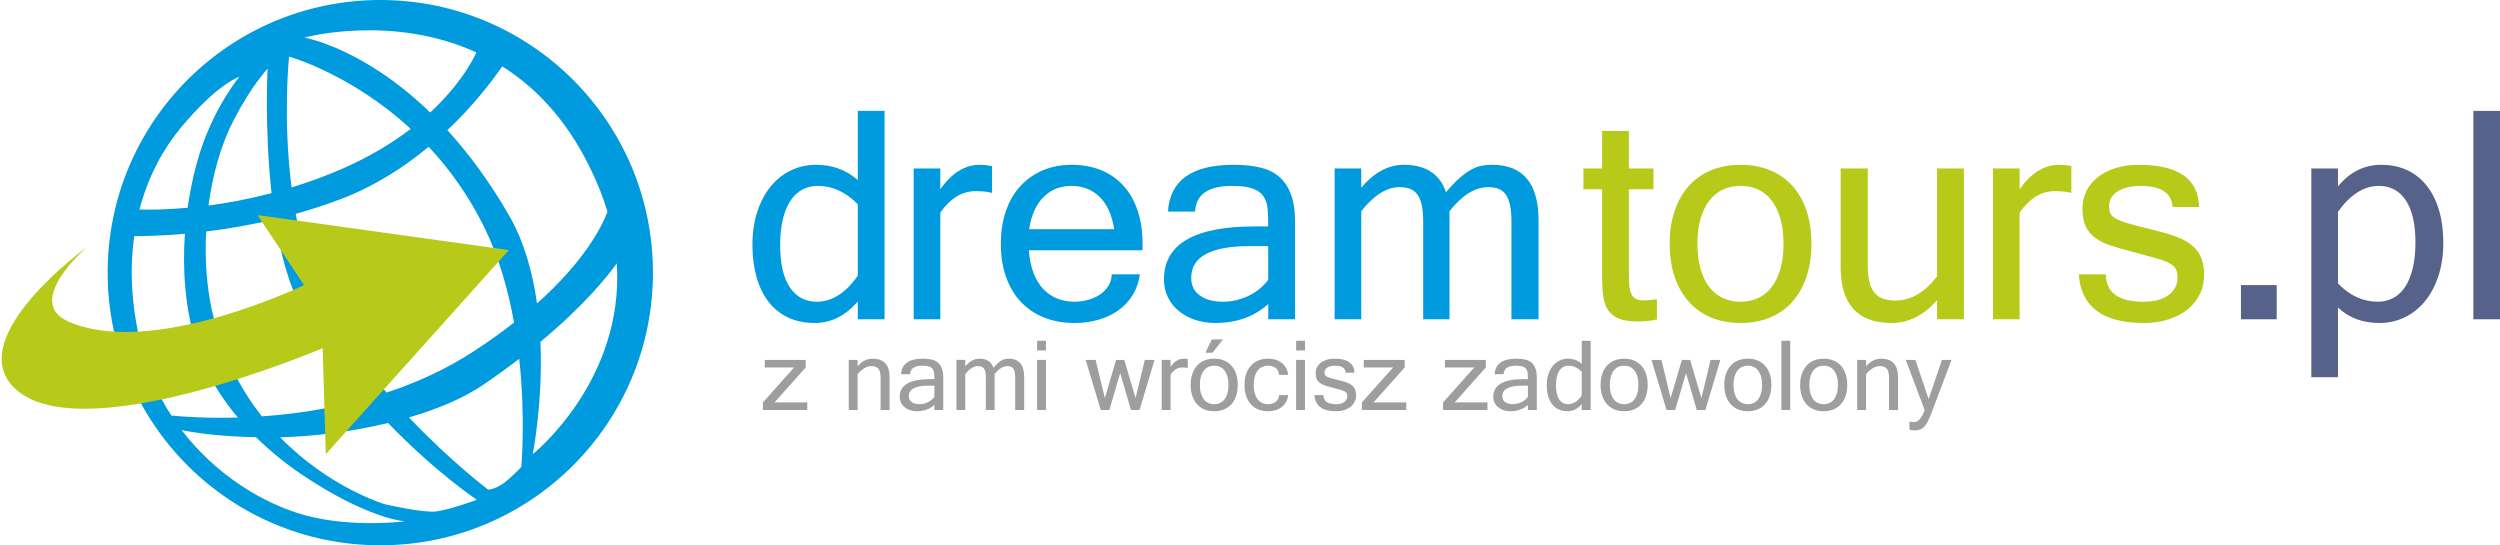 <?xml version="1.0" encoding="utf-8"?>
<!-- Generator: Adobe Illustrator 15.1.0, SVG Export Plug-In . SVG Version: 6.00 Build 0)  -->
<!DOCTYPE svg PUBLIC "-//W3C//DTD SVG 1.1//EN" "http://www.w3.org/Graphics/SVG/1.1/DTD/svg11.dtd">
<svg version="1.1" id="Layer_1" xmlns="http://www.w3.org/2000/svg" xmlns:xlink="http://www.w3.org/1999/xlink" x="0px" y="0px"
	 width="2077.058px" height="453.042px" viewBox="0 0 2077.058 453.042" enable-background="new 0 0 2077.058 453.042"
	 xml:space="preserve">
<g>
	<g>
		<path fill="#009ADE" d="M712.668,250.44c-10.244,11.943-22.188,17.905-35.834,17.905c-8.366,0-15.76-1.542-22.204-4.608
			c-6.44-3.066-11.837-7.444-16.19-13.11c-4.35-5.682-7.655-12.506-9.916-20.484c-2.262-7.977-3.39-16.824-3.39-26.553
			c0-10.325,1.363-19.602,4.093-27.834c2.73-8.225,6.466-15.228,11.198-20.986c4.733-5.759,10.321-10.172,16.761-13.242
			c6.44-3.063,13.417-4.609,20.926-4.609c13.396,0,24.91,4.225,34.557,12.667V92.13h22.264v173.14h-22.264V250.44z M712.668,229.057
			v-59.376c-9.984-10.158-21.033-15.235-33.15-15.235c-4.78,0-9.082,1.027-12.923,3.08c-3.838,2.045-7.126,5.116-9.853,9.218
			c-2.735,4.088-4.843,9.209-6.333,15.35c-1.499,6.143-2.241,13.307-2.241,21.497c0,15.441,2.685,27.154,8.063,35.136
			c5.376,7.975,12.838,11.96,22.396,11.96c6.138,0,12.067-1.771,17.788-5.324C702.13,241.835,707.54,236.4,712.668,229.057z"/>
		<path fill="#009ADE" d="M824.234,160.336c-3.245-1.027-7.764-1.533-13.565-1.533c-5.806,0-11.117,1.495-15.935,4.476
			c-4.822,2.986-9.324,7.424-13.499,13.311v88.681h-22.14V139.989h22.14v17.276c9.469-13.566,20.433-20.347,32.891-20.347
			c1.449,0,3.042,0.085,4.796,0.256c1.747,0.174,3.523,0.43,5.311,0.767V160.336z"/>
		<path fill="#009ADE" d="M892.696,268.346c-9.128,0-17.446-1.465-24.948-4.422c-7.509-2.947-13.949-7.224-19.329-12.854
			c-5.371-5.64-9.536-12.514-12.48-20.663c-2.943-8.151-4.413-17.429-4.413-27.838c0-10.236,1.432-19.406,4.289-27.516
			c2.858-8.102,6.888-14.972,12.097-20.607c5.196-5.627,11.406-9.945,18.618-12.982c7.207-3.029,15.163-4.545,23.865-4.545
			c9.043,0,17.192,1.491,24.445,4.481c7.249,2.99,13.434,7.292,18.554,12.922c5.116,5.635,9.039,12.502,11.772,20.608
			c2.727,8.105,4.094,17.314,4.094,27.639v5.379h-94.439c0.512,7.249,1.81,13.562,3.897,18.933c2.096,5.38,4.8,9.818,8.131,13.311
			c3.327,3.501,7.186,6.124,11.581,7.872c4.387,1.746,9.149,2.622,14.265,2.622c3.671,0,7.339-0.502,11.006-1.481
			c3.667-0.971,6.972-2.419,9.916-4.345c2.947-1.917,5.333-4.311,7.173-7.164c1.832-2.854,2.79-6.116,2.875-9.783h23.418
			c-0.937,6.479-2.964,12.237-6.078,17.271c-3.114,5.019-7.058,9.251-11.837,12.668c-4.779,3.406-10.283,6.014-16.509,7.812
			C906.437,267.443,899.779,268.346,892.696,268.346z M925.715,190.411c-0.938-5.971-2.432-11.201-4.481-15.678
			c-2.049-4.476-4.609-8.212-7.675-11.198c-3.071-2.981-6.573-5.248-10.491-6.781c-3.931-1.538-8.148-2.309-12.672-2.309
			c-4.522,0-8.723,0.733-12.603,2.181c-3.885,1.453-7.356,3.672-10.436,6.653c-3.066,2.986-5.673,6.738-7.803,11.262
			c-2.13,4.524-3.63,9.814-4.482,15.87H925.715z"/>
		<path fill="#009ADE" d="M1053.68,252.603c-11.688,10.487-26.357,15.743-44.017,15.743c-6.056,0-11.67-0.878-16.833-2.632
			c-5.158-1.738-9.66-4.199-13.498-7.353c-3.838-3.15-6.845-6.951-9.021-11.39c-2.177-4.429-3.263-9.379-3.263-14.839
			c0-29.352,25.211-44.025,75.626-44.025h11.006c0-5.376-0.17-10.151-0.502-14.333c-0.351-4.178-1.466-7.701-3.34-10.555
			c-1.875-2.862-4.856-5.038-8.945-6.529c-4.097-1.491-9.864-2.245-17.28-2.245c-19.793,0-30.033,7.134-30.719,21.378h-22.52
			c1.619-25.939,19.79-38.905,54.517-38.905c7.85,0,14.93,0.686,21.249,2.049c6.313,1.363,11.663,3.838,16.06,7.424
			c4.395,3.582,7.776,8.446,10.162,14.588c2.394,6.143,3.586,13.95,3.586,23.423v80.869h-22.268V252.603z M1053.68,232.388v-27.899
			H1038.2c-32.337,0-48.505,8.788-48.505,26.358c0,6.397,2.415,11.304,7.233,14.711c4.821,3.425,11.193,5.128,19.133,5.128
			c3.667,0,7.309-0.416,10.938-1.276c3.628-0.853,7.087-2.07,10.367-3.639c3.289-1.585,6.313-3.509,9.081-5.775
			C1049.225,237.737,1051.626,235.189,1053.68,232.388z"/>
		<path fill="#009ADE" d="M1278.269,265.271h-22.532v-80.869c0-5.295-0.357-9.775-1.082-13.443
			c-0.715-3.671-1.849-6.649-3.382-8.953c-1.533-2.305-3.526-3.97-5.955-4.993c-2.436-1.022-5.392-1.542-8.9-1.542
			c-10.922,0-21.613,6.662-32.126,19.968v89.831h-21.867v-80.869c0-5.295-0.367-9.775-1.09-13.443
			c-0.724-3.671-1.874-6.649-3.451-8.953c-1.585-2.305-3.603-3.97-6.082-4.993c-2.471-1.022-5.469-1.542-8.954-1.542
			c-10.749,0-21.372,6.662-31.876,19.968v89.831h-22.124V139.989h22.124v15.866c10.759-12.621,22.522-18.938,35.319-18.938
			c18.256,0,29.951,7.599,35.063,22.784c4.274-5.035,8.134-9.043,11.585-12.033c3.467-2.981,6.679-5.29,9.66-6.909
			c2.999-1.618,5.853-2.666,8.578-3.135c2.734-0.468,5.546-0.707,8.459-0.707c25.752,0,38.633,15.44,38.633,46.33V265.271z"/>
		<path fill="#B7CA19" d="M1376.593,265.398c-4.693,1.108-10.018,1.669-15.999,1.669c-6.645,0-11.918-0.817-15.793-2.436
			c-3.894-1.627-6.841-4.021-8.902-7.224c-2.053-3.203-3.356-7.225-3.969-12.047c-0.597-4.813-0.896-10.417-0.896-16.814v-71.282
			h-15.486v-17.276h15.486v-31.221h22.276v31.221h20.463v17.276h-20.463v72.307c0,4.442,0.265,7.952,0.827,10.559
			c0.553,2.59,1.37,4.609,2.436,6.016c1.057,1.396,2.335,2.326,3.843,2.751c1.491,0.426,3.169,0.639,5.042,0.639
			c1.968,0,3.885-0.085,5.759-0.265c1.884-0.17,3.681-0.374,5.376-0.638V265.398z"/>
		<path fill="#B7CA19" d="M1446.089,136.918c9.038,0,17.184,1.491,24.44,4.481c7.241,2.99,13.435,7.292,18.554,12.922
			c5.12,5.635,9.03,12.502,11.766,20.608c2.734,8.105,4.104,17.314,4.104,27.639c0,10.409-1.414,19.687-4.217,27.838
			c-2.828,8.149-6.79,15.023-11.918,20.663c-5.111,5.631-11.296,9.907-18.544,12.854c-7.259,2.957-15.325,4.422-24.186,4.422
			c-8.8,0-16.791-1.448-24.006-4.354c-7.199-2.903-13.391-7.164-18.545-12.785c-5.162-5.649-9.176-12.523-12.029-20.685
			c-2.854-8.135-4.294-17.463-4.294-27.954c0-10.325,1.414-19.555,4.235-27.708c2.803-8.14,6.771-15.036,11.883-20.662
			c5.128-5.64,11.313-9.925,18.571-12.863C1429.146,138.392,1437.204,136.918,1446.089,136.918z M1446.089,250.686
			c5.282,0,10.129-1.005,14.523-3.006c4.38-1.993,8.137-5.034,11.254-9.09c3.127-4.047,5.556-9.086,7.302-15.096
			c1.746-6.019,2.622-12.991,2.622-20.926c0-7.936-0.876-14.908-2.622-20.927c-1.746-6.015-4.175-11.044-7.302-15.104
			c-3.117-4.042-6.874-7.075-11.254-9.077c-4.395-2.006-9.241-3.016-14.523-3.016c-5.299,0-10.13,1.01-14.524,3.016
			c-4.405,2.002-8.187,5.035-11.331,9.077c-3.159,4.059-5.604,9.089-7.351,15.104c-1.755,6.019-2.632,12.991-2.632,20.927
			c0,7.935,0.877,14.907,2.632,20.926c1.746,6.01,4.191,11.049,7.351,15.096c3.145,4.056,6.926,7.097,11.331,9.09
			C1435.959,249.681,1440.79,250.686,1446.089,250.686z"/>
		<path fill="#B7CA19" d="M1609.377,249.409c-11.177,12.615-23.726,18.937-37.628,18.937c-28.325,0-42.491-15.444-42.491-46.325
			v-82.031h22.515v80.873c0,5.213,0.451,9.644,1.363,13.315c0.886,3.662,2.274,6.645,4.148,8.961
			c1.874,2.291,4.286,3.962,7.233,4.983c2.938,1.023,6.465,1.533,10.563,1.533c12.532,0,23.964-6.688,34.297-20.083v-89.583h22.26
			v125.281h-22.26V249.409z"/>
		<path fill="#B7CA19" d="M1720.939,160.336c-3.237-1.027-7.762-1.533-13.57-1.533c-5.801,0-11.1,1.495-15.931,4.476
			c-4.821,2.986-9.312,7.424-13.493,13.311v88.681h-22.141V139.989h22.141v17.276c9.473-13.566,20.428-20.347,32.881-20.347
			c1.458,0,3.051,0.085,4.806,0.256c1.755,0.174,3.51,0.43,5.308,0.767V160.336z"/>
		<path fill="#B7CA19" d="M1781.09,268.346c-34.125,0-52.126-13.477-54.001-40.434h22.533c0.075,15.185,10.479,22.773,31.203,22.773
			c4.618,0,8.689-0.502,12.233-1.481c3.545-0.971,6.474-2.36,8.825-4.148c2.352-1.798,4.142-3.901,5.376-6.33
			c1.236-2.436,1.857-5.111,1.857-8.004c0-2.979-0.469-5.392-1.406-7.228s-2.734-3.458-5.376-4.869
			c-2.648-1.405-6.336-2.769-11.074-4.093c-4.728-1.32-10.894-3.007-18.494-5.052c-7.419-1.875-13.816-3.709-19.191-5.508
			c-5.376-1.788-9.798-4.007-13.248-6.653c-3.449-2.645-6.014-5.89-7.683-9.724c-1.652-3.842-2.489-8.707-2.489-14.588
			c0-5.12,1.092-9.874,3.272-14.273c2.172-4.387,5.282-8.203,9.337-11.449c4.056-3.237,8.952-5.78,14.721-7.611
			c5.75-1.84,12.215-2.756,19.38-2.756c32.933,0,49.646,11.692,50.175,35.063h-22.02c-0.76-11.684-9.602-17.536-26.486-17.536
			c-3.756,0-7.231,0.375-10.436,1.095c-3.202,0.729-5.972,1.797-8.305,3.194c-2.36,1.414-4.2,3.165-5.504,5.252
			c-1.337,2.087-1.993,4.456-1.993,7.097c0,2.482,0.324,4.502,0.963,6.086c0.631,1.575,2.112,3.024,4.412,4.345
			c2.3,1.324,5.733,2.67,10.291,4.033c4.565,1.367,10.775,2.986,18.631,4.864c7.589,1.789,14.201,3.664,19.841,5.632
			c5.621,1.963,10.265,4.348,13.944,7.164c3.662,2.816,6.39,6.253,8.178,10.304c1.798,4.055,2.692,9.064,2.692,15.037
			c0,5.631-1.168,10.887-3.51,15.732c-2.352,4.866-5.708,9.082-10.044,12.609c-4.345,3.553-9.634,6.337-15.812,8.382
			C1795.699,267.315,1788.765,268.346,1781.09,268.346z"/>
		<path fill="#56628A" d="M1861.832,265.271v-28.41h29.704v28.41H1861.832z"/>
		<path fill="#56628A" d="M1942.436,154.837c5.034-6.056,10.546-10.563,16.511-13.501c5.971-2.944,12.42-4.417,19.319-4.417
			c8.271,0,15.615,1.546,22.013,4.609c6.397,3.07,11.791,7.446,16.186,13.118c4.396,5.67,7.743,12.477,10.036,20.408
			c2.316,7.939,3.466,16.764,3.466,26.489c0,10.154-1.346,19.346-4.036,27.583c-2.686,8.229-6.399,15.241-11.126,21.033
			c-4.737,5.819-10.352,10.3-16.833,13.443c-6.483,3.169-13.521,4.744-21.109,4.744c-6.909,0-13.206-1.047-18.878-3.134
			c-5.673-2.097-10.853-5.308-15.548-9.669v57.842h-22.141V139.989h22.141V154.837z M1942.436,235.454
			c9.729,10.155,20.778,15.231,33.138,15.231c4.703,0,8.989-1.047,12.864-3.144c3.885-2.087,7.164-5.179,9.856-9.268
			c2.699-4.097,4.771-9.218,6.269-15.355c1.5-6.146,2.241-13.272,2.241-21.377c0-15.355-2.667-27.039-7.998-35.067
			c-5.334-8.012-12.778-12.029-22.328-12.029c-12.455,0-23.803,7.173-34.042,21.506V235.454z"/>
		<path fill="#56628A" d="M2077.058,265.271h-22.139V92.13h22.139V265.271z"/>
	</g>
	<g>
		<path fill="#9D9E9F" d="M670.721,340.645h-36.865v-6.329l25.936-29.04H635.39v-6.262h34.012v6.262l-25.893,29.04h27.213V340.645z"
			/>
		<path fill="#9D9E9F" d="M712.515,304.296c1.844-2.13,3.804-3.707,5.891-4.745c2.083-1.03,4.259-1.559,6.525-1.559
			c9.443,0,14.159,5.135,14.159,15.393v27.26h-7.48v-26.869c0-3.431-0.604-5.885-1.81-7.376c-1.202-1.491-3.165-2.232-5.887-2.232
			c-3.769,0-7.573,2.216-11.398,6.636v29.842h-7.356v-41.631h7.356V304.296z"/>
		<path fill="#9D9E9F" d="M776.295,336.436c-3.881,3.494-8.762,5.23-14.627,5.23c-2.015,0-3.875-0.289-5.592-0.867
			c-1.712-0.579-3.208-1.397-4.485-2.444c-1.273-1.057-2.274-2.318-2.994-3.791c-0.724-1.466-1.086-3.118-1.086-4.925
			c0-9.763,8.375-14.636,25.13-14.636h3.655c0-1.781-0.056-3.364-0.17-4.754c-0.111-1.389-0.481-2.564-1.104-3.509
			c-0.626-0.953-1.619-1.671-2.978-2.173c-1.359-0.494-3.275-0.741-5.737-0.741c-6.577,0-9.98,2.369-10.21,7.096h-7.484
			c0.541-8.61,6.577-12.93,18.115-12.93c2.607,0,4.958,0.238,7.058,0.689c2.096,0.451,3.876,1.278,5.337,2.461
			c1.461,1.201,2.585,2.812,3.377,4.848c0.797,2.045,1.192,4.635,1.192,7.785v26.869h-7.397V336.436z M776.295,329.723v-9.276
			h-5.146c-10.747,0-16.113,2.922-16.113,8.767c0,2.13,0.801,3.757,2.402,4.881c1.602,1.143,3.723,1.704,6.355,1.704
			c1.219,0,2.432-0.136,3.638-0.417c1.202-0.282,2.355-0.691,3.442-1.22c1.09-0.528,2.095-1.166,3.02-1.916
			C774.817,331.504,775.618,330.66,776.295,329.723z"/>
		<path fill="#9D9E9F" d="M850.915,340.645h-7.484v-26.869c0-1.762-0.119-3.244-0.357-4.462c-0.243-1.22-0.617-2.216-1.129-2.973
			c-0.511-0.776-1.167-1.33-1.981-1.671c-0.804-0.332-1.793-0.503-2.951-0.503c-3.625,0-7.19,2.216-10.669,6.636v29.842h-7.271
			v-26.869c0-1.762-0.119-3.244-0.367-4.462c-0.238-1.22-0.622-2.216-1.145-2.973c-0.524-0.776-1.197-1.33-2.02-1.671
			c-0.826-0.332-1.814-0.503-2.977-0.503c-3.57,0-7.096,2.216-10.589,6.636v29.842h-7.356v-41.631h7.356v5.282
			c3.574-4.191,7.487-6.304,11.739-6.304c6.065,0,9.95,2.529,11.649,7.572c1.419-1.671,2.701-2.998,3.846-3.996
			c1.146-0.986,2.219-1.746,3.212-2.291c0.988-0.545,1.942-0.886,2.849-1.04c0.907-0.161,1.839-0.245,2.807-0.245
			c8.562,0,12.837,5.135,12.837,15.393V340.645z"/>
		<path fill="#9D9E9F" d="M868.983,291.15h-7.352v-8.023h7.352V291.15z M868.983,340.645h-7.352v-41.631h7.352V340.645z"/>
		<path fill="#9D9E9F" d="M959.215,299.014l-12.459,41.631h-7.101l-8.97-30.65l-9.013,30.65h-7.147l-12.544-41.631h8.293
			l7.65,31.724l9.357-31.724h6.803l9.392,31.724l7.658-31.724H959.215z"/>
		<path fill="#9D9E9F" d="M986.811,305.787c-1.078-0.342-2.585-0.512-4.506-0.512c-1.938,0-3.693,0.493-5.299,1.481
			c-1.601,0.998-3.101,2.471-4.489,4.43v29.458h-7.352v-41.631h7.352v5.75c3.152-4.507,6.793-6.771,10.934-6.771
			c0.481,0,1.014,0.042,1.593,0.093c0.579,0.052,1.171,0.146,1.767,0.256V305.787z"/>
		<path fill="#9D9E9F" d="M1008.786,297.992c3.007,0,5.716,0.502,8.122,1.489c2.419,0.997,4.469,2.428,6.173,4.303
			c1.69,1.865,2.994,4.148,3.909,6.841c0.912,2.692,1.359,5.759,1.359,9.192c0,3.45-0.468,6.533-1.401,9.242
			c-0.938,2.708-2.253,5.001-3.953,6.874c-1.704,1.866-3.762,3.288-6.172,4.26c-2.406,0.979-5.086,1.473-8.037,1.473
			c-2.918,0-5.572-0.477-7.97-1.439c-2.394-0.97-4.451-2.384-6.172-4.259c-1.704-1.874-3.033-4.157-3.991-6.866
			c-0.945-2.709-1.422-5.802-1.422-9.284c0-3.434,0.468-6.5,1.401-9.209c0.937-2.709,2.261-5.001,3.957-6.867
			c1.699-1.874,3.756-3.305,6.167-4.276C1003.164,298.485,1005.842,297.992,1008.786,297.992z M1008.786,335.798
			c1.764,0,3.369-0.332,4.834-0.996c1.457-0.666,2.705-1.671,3.74-3.018c1.031-1.344,1.844-3.022,2.415-5.016
			c0.592-2.003,0.878-4.319,0.878-6.951c0-2.642-0.286-4.959-0.878-6.953c-0.57-2.001-1.384-3.67-2.415-5.016
			c-1.035-1.347-2.283-2.361-3.74-3.018c-1.465-0.681-3.071-1.005-4.834-1.005c-1.755,0-3.361,0.324-4.818,1.005
			c-1.465,0.656-2.713,1.671-3.769,3.018c-1.043,1.346-1.862,3.015-2.445,5.016c-0.58,1.994-0.87,4.312-0.87,6.953
			c0,2.632,0.29,4.948,0.87,6.951c0.583,1.993,1.401,3.672,2.445,5.016c1.056,1.347,2.304,2.352,3.769,3.018
			C1005.425,335.466,1007.03,335.798,1008.786,335.798z M1016.056,281.968l-8.664,11.1h-5.912l5.27-11.1H1016.056z"/>
		<path fill="#9D9E9F" d="M1053.525,341.666c-2.931,0-5.579-0.477-7.981-1.439c-2.394-0.97-4.447-2.384-6.159-4.259
			c-1.721-1.874-3.05-4.157-4.003-6.866c-0.946-2.709-1.414-5.802-1.414-9.284c0-3.434,0.464-6.5,1.397-9.209
			c0.937-2.709,2.257-5.001,3.953-6.867c1.704-1.874,3.756-3.305,6.166-4.276c2.412-0.979,5.086-1.473,8.042-1.473
			c2.232,0,4.311,0.297,6.228,0.876c1.918,0.589,3.596,1.449,5.06,2.581c1.458,1.134,2.667,2.54,3.613,4.226
			c0.944,1.688,1.559,3.62,1.849,5.801h-7.607c-0.061-1.243-0.332-2.351-0.809-3.312c-0.486-0.963-1.134-1.765-1.961-2.403
			c-0.825-0.64-1.771-1.116-2.87-1.448c-1.09-0.323-2.258-0.486-3.502-0.486c-1.762,0-3.372,0.324-4.829,1.005
			c-1.465,0.656-2.708,1.671-3.765,3.018c-1.049,1.346-1.867,3.015-2.438,5.016c-0.587,1.994-0.877,4.312-0.877,6.953
			c0,2.632,0.29,4.948,0.877,6.951c0.57,1.993,1.389,3.672,2.438,5.016c1.057,1.347,2.3,2.352,3.765,3.018
			c1.457,0.664,3.067,0.996,4.829,0.996c1.186,0,2.326-0.152,3.392-0.461c1.082-0.322,2.036-0.792,2.88-1.421
			c0.834-0.647,1.507-1.433,2.018-2.36c0.511-0.947,0.792-2.045,0.853-3.322h7.607c-0.29,2.207-0.904,4.149-1.849,5.827
			c-0.946,1.669-2.164,3.066-3.637,4.182c-1.475,1.124-3.162,1.978-5.079,2.557C1057.794,341.377,1055.723,341.666,1053.525,341.666
			z"/>
		<path fill="#9D9E9F" d="M1084.219,291.15h-7.36v-8.023h7.36V291.15z M1084.219,340.645h-7.36v-41.631h7.36V340.645z"/>
		<path fill="#9D9E9F" d="M1110.022,341.666c-11.329,0-17.319-4.48-17.941-13.433h7.489c0.025,5.052,3.484,7.564,10.367,7.564
			c1.541,0,2.888-0.162,4.072-0.486c1.176-0.323,2.155-0.783,2.931-1.389c0.774-0.587,1.372-1.295,1.788-2.095
			c0.409-0.811,0.614-1.696,0.614-2.666c0-0.989-0.163-1.79-0.47-2.394c-0.306-0.614-0.911-1.159-1.788-1.62
			c-0.878-0.467-2.096-0.928-3.681-1.362c-1.566-0.435-3.62-0.996-6.143-1.678c-2.461-0.613-4.591-1.228-6.371-1.833
			c-1.788-0.587-3.254-1.327-4.403-2.206c-1.143-0.877-2.003-1.959-2.557-3.228c-0.545-1.286-0.826-2.896-0.826-4.848
			c0-1.694,0.358-3.289,1.09-4.745c0.715-1.456,1.755-2.726,3.102-3.8c1.354-1.09,2.982-1.924,4.89-2.529
			c1.907-0.612,4.064-0.928,6.439-0.928c10.947,0,16.501,3.892,16.664,11.653h-7.311c-0.255-3.877-3.186-5.819-8.8-5.819
			c-1.251,0-2.4,0.119-3.467,0.357c-1.065,0.248-1.984,0.605-2.76,1.065c-0.783,0.468-1.397,1.048-1.832,1.746
			c-0.434,0.689-0.655,1.482-0.655,2.36c0,0.818,0.103,1.491,0.315,2.02c0.204,0.52,0.706,0.996,1.466,1.447
			c0.767,0.435,1.907,0.878,3.424,1.337c1.515,0.453,3.578,0.988,6.192,1.619c2.514,0.597,4.711,1.209,6.586,1.865
			c1.874,0.647,3.415,1.449,4.635,2.377c1.218,0.946,2.129,2.088,2.725,3.425c0.597,1.346,0.887,3.015,0.887,5.001
			c0,1.875-0.393,3.603-1.167,5.222c-0.775,1.627-1.9,3.016-3.34,4.2c-1.449,1.176-3.194,2.095-5.247,2.776
			C1114.879,341.327,1112.579,341.666,1110.022,341.666z"/>
		<path fill="#9D9E9F" d="M1168.367,340.645h-36.868v-6.329l25.939-29.04h-24.406v-6.262h34.015v6.262l-25.896,29.04h27.217V340.645
			z"/>
		<path fill="#9D9E9F" d="M1235.803,340.645h-36.869v-6.329l25.939-29.04h-24.405v-6.262h34.007v6.262l-25.89,29.04h27.218V340.645z
			"/>
		<path fill="#9D9E9F" d="M1269.426,336.436c-3.875,3.494-8.757,5.23-14.626,5.23c-2.003,0-3.868-0.289-5.579-0.867
			c-1.723-0.579-3.221-1.397-4.49-2.444c-1.278-1.057-2.274-2.318-2.999-3.791c-0.724-1.466-1.082-3.118-1.082-4.925
			c0-9.763,8.365-14.636,25.131-14.636h3.646c0-1.781-0.042-3.364-0.161-4.754c-0.119-1.389-0.486-2.564-1.107-3.509
			c-0.622-0.953-1.619-1.671-2.974-2.173c-1.371-0.494-3.279-0.741-5.742-0.741c-6.575,0-9.976,2.369-10.204,7.096h-7.489
			c0.545-8.61,6.577-12.93,18.111-12.93c2.616,0,4.967,0.238,7.062,0.689c2.097,0.451,3.885,1.278,5.343,2.461
			c1.456,1.201,2.58,2.812,3.373,4.848c0.792,2.045,1.191,4.635,1.191,7.785v26.869h-7.402V336.436z M1269.426,329.723v-9.276
			h-5.137c-10.749,0-16.118,2.922-16.118,8.767c0,2.13,0.802,3.757,2.403,4.881c1.601,1.143,3.723,1.704,6.354,1.704
			c1.218,0,2.438-0.136,3.646-0.417c1.192-0.282,2.342-0.691,3.434-1.22c1.099-0.528,2.104-1.166,3.024-1.916
			C1267.952,331.504,1268.753,330.66,1269.426,329.723z"/>
		<path fill="#9D9E9F" d="M1314.166,335.713c-3.407,3.969-7.376,5.953-11.917,5.953c-2.768,0-5.222-0.51-7.368-1.533
			c-2.147-1.021-3.936-2.47-5.385-4.352c-1.439-1.884-2.538-4.158-3.296-6.807c-0.742-2.65-1.116-5.598-1.116-8.825
			c0-3.426,0.451-6.51,1.354-9.244s2.155-5.06,3.715-6.968c1.584-1.916,3.433-3.382,5.579-4.405c2.139-1.021,4.455-1.54,6.951-1.54
			c4.455,0,8.28,1.414,11.482,4.216v-19.081h7.386v57.518h-7.386V335.713z M1314.166,328.617v-19.73
			c-3.321-3.373-6.993-5.061-11.013-5.061c-1.595,0-3.025,0.341-4.294,1.014c-1.278,0.69-2.37,1.704-3.281,3.067
			c-0.902,1.362-1.602,3.066-2.104,5.102c-0.493,2.036-0.741,4.422-0.741,7.141c0,5.128,0.896,9.029,2.676,11.679
			c1.788,2.648,4.268,3.97,7.444,3.97c2.036,0,4.004-0.58,5.913-1.763C1310.665,332.859,1312.472,331.062,1314.166,328.617z"/>
		<path fill="#9D9E9F" d="M1349.365,297.992c3.009,0,5.708,0.502,8.12,1.489c2.419,0.997,4.464,2.428,6.168,4.303
			c1.703,1.865,3.006,4.148,3.917,6.841c0.904,2.692,1.355,5.759,1.355,9.192c0,3.45-0.47,6.533-1.397,9.242
			c-0.938,2.708-2.258,5.001-3.952,6.874c-1.704,1.866-3.766,3.288-6.178,4.26c-2.4,0.979-5.084,1.473-8.033,1.473
			c-2.912,0-5.579-0.477-7.973-1.439c-2.393-0.97-4.447-2.384-6.158-4.259c-1.713-1.874-3.05-4.157-3.997-6.866
			c-0.953-2.709-1.43-5.802-1.43-9.284c0-3.434,0.469-6.5,1.404-9.209c0.93-2.709,2.258-5.001,3.954-6.867
			c1.704-1.874,3.757-3.305,6.167-4.276C1343.744,298.485,1346.418,297.992,1349.365,297.992z M1349.365,335.798
			c1.756,0,3.366-0.332,4.831-0.996c1.457-0.666,2.709-1.671,3.74-3.018c1.04-1.344,1.849-3.022,2.428-5.016
			c0.58-2.003,0.86-4.319,0.86-6.951c0-2.642-0.28-4.959-0.86-6.953c-0.579-2.001-1.388-3.67-2.428-5.016
			c-1.031-1.347-2.283-2.361-3.74-3.018c-1.465-0.681-3.075-1.005-4.831-1.005c-1.753,0-3.363,0.324-4.819,1.005
			c-1.458,0.656-2.711,1.671-3.766,3.018c-1.057,1.346-1.867,3.015-2.444,5.016c-0.58,1.994-0.87,4.312-0.87,6.953
			c0,2.632,0.29,4.948,0.87,6.951c0.577,1.993,1.388,3.672,2.444,5.016c1.055,1.347,2.308,2.352,3.766,3.018
			C1346.002,335.466,1347.612,335.798,1349.365,335.798z"/>
		<path fill="#9D9E9F" d="M1429.307,299.014l-12.462,41.631h-7.096l-8.971-30.65l-9.015,30.65h-7.147l-12.539-41.631h8.29
			l7.649,31.724l9.354-31.724h6.807l9.396,31.724l7.65-31.724H1429.307z"/>
		<path fill="#9D9E9F" d="M1452.138,297.992c2.998,0,5.707,0.502,8.117,1.489c2.419,0.997,4.474,2.428,6.168,4.303
			c1.704,1.865,3.008,4.148,3.91,6.841c0.912,2.692,1.363,5.759,1.363,9.192c0,3.45-0.468,6.533-1.405,9.242
			c-0.938,2.708-2.249,5.001-3.952,6.874c-1.704,1.866-3.758,3.288-6.159,4.26c-2.412,0.979-5.086,1.473-8.042,1.473
			c-2.922,0-5.572-0.477-7.966-1.439c-2.402-0.97-4.455-2.384-6.175-4.259c-1.713-1.874-3.043-4.157-3.997-6.866
			c-0.944-2.709-1.421-5.802-1.421-9.284c0-3.434,0.468-6.5,1.404-9.209c0.929-2.709,2.258-5.001,3.953-6.867
			c1.703-1.874,3.756-3.305,6.158-4.276C1446.507,298.485,1449.19,297.992,1452.138,297.992z M1452.138,335.798
			c1.755,0,3.365-0.332,4.829-0.996c1.458-0.666,2.701-1.671,3.741-3.018c1.03-1.344,1.84-3.022,2.419-5.016
			c0.587-2.003,0.868-4.319,0.868-6.951c0-2.642-0.281-4.959-0.868-6.953c-0.579-2.001-1.389-3.67-2.419-5.016
			c-1.04-1.347-2.283-2.361-3.741-3.018c-1.464-0.681-3.074-1.005-4.829-1.005c-1.765,0-3.366,0.324-4.822,1.005
			c-1.465,0.656-2.718,1.671-3.766,3.018c-1.047,1.346-1.865,3.015-2.444,5.016c-0.589,1.994-0.877,4.312-0.877,6.953
			c0,2.632,0.288,4.948,0.877,6.951c0.579,1.993,1.397,3.672,2.444,5.016c1.048,1.347,2.301,2.352,3.766,3.018
			C1448.771,335.466,1450.373,335.798,1452.138,335.798z"/>
		<path fill="#9D9E9F" d="M1487.346,340.645h-7.36v-57.518h7.36V340.645z"/>
		<path fill="#9D9E9F" d="M1515.15,297.992c3.008,0,5.717,0.502,8.119,1.489c2.41,0.997,4.464,2.428,6.168,4.303
			c1.694,1.865,2.997,4.148,3.908,6.841c0.912,2.692,1.372,5.759,1.372,9.192c0,3.45-0.477,6.533-1.414,9.242
			c-0.938,2.708-2.258,5.001-3.952,6.874c-1.694,1.866-3.756,3.288-6.159,4.26c-2.411,0.979-5.095,1.473-8.042,1.473
			c-2.913,0-5.579-0.477-7.973-1.439c-2.394-0.97-4.447-2.384-6.168-4.259c-1.713-1.874-3.041-4.157-3.995-6.866
			c-0.946-2.709-1.423-5.802-1.423-9.284c0-3.434,0.477-6.5,1.405-9.209c0.937-2.709,2.248-5.001,3.952-6.867
			c1.704-1.874,3.758-3.305,6.168-4.276C1509.52,298.485,1512.193,297.992,1515.15,297.992z M1515.15,335.798
			c1.755,0,3.365-0.332,4.821-0.996c1.466-0.666,2.709-1.671,3.749-3.018c1.031-1.344,1.84-3.022,2.419-5.016
			c0.587-2.003,0.877-4.319,0.877-6.951c0-2.642-0.29-4.959-0.877-6.953c-0.579-2.001-1.388-3.67-2.419-5.016
			c-1.04-1.347-2.283-2.361-3.749-3.018c-1.456-0.681-3.066-1.005-4.821-1.005s-3.364,0.324-4.829,1.005
			c-1.458,0.656-2.709,1.671-3.758,3.018c-1.048,1.346-1.865,3.015-2.445,5.016c-0.587,1.994-0.876,4.312-0.876,6.953
			c0,2.632,0.289,4.948,0.876,6.951c0.58,1.993,1.397,3.672,2.445,5.016c1.049,1.347,2.3,2.352,3.758,3.018
			C1511.786,335.466,1513.396,335.798,1515.15,335.798z"/>
		<path fill="#9D9E9F" d="M1550.358,304.296c1.833-2.13,3.801-3.707,5.888-4.745c2.085-1.03,4.259-1.559,6.533-1.559
			c9.431,0,14.149,5.135,14.149,15.393v27.26h-7.479v-26.869c0-3.431-0.604-5.885-1.813-7.376c-1.201-1.491-3.162-2.232-5.878-2.232
			c-3.774,0-7.575,2.216-11.399,6.636v29.842h-7.359v-41.631h7.359V304.296z"/>
		<path fill="#9D9E9F" d="M1590.022,350.723c3.662,0,6.67-3.355,9.021-10.078l-15.692-41.631h7.991l11.016,32.542l11.058-32.542
			h7.946l-15.69,41.631c-0.937,2.496-1.841,4.78-2.727,6.849c-0.87,2.062-1.84,3.852-2.905,5.334
			c-1.063,1.49-2.291,2.647-3.672,3.491c-1.396,0.837-3.066,1.253-5.025,1.253c-0.911,0-1.771-0.042-2.615-0.128
			c-0.835-0.085-1.594-0.238-2.274-0.478v-6.839c0.596,0.229,1.201,0.384,1.813,0.468
			C1588.872,350.688,1589.452,350.723,1590.022,350.723z"/>
	</g>
	<path fill="#009ADE" d="M315.961,0C190.854,0,89.438,101.416,89.438,226.523c0,125.102,101.416,226.519,226.523,226.519
		s226.523-101.417,226.523-226.519C542.484,101.416,441.068,0,315.961,0z M488.969,136.918c6.836,13.438,11.99,26.446,15.746,38.999
		c-4.983,13.064-19.426,41.346-58.553,76.183c-3.578-25.556-10.615-51.346-23.367-73.397c-16.574-28.662-33.986-51.824-51.083-70.54
		c22.489-21.288,37.892-41.896,45.524-53.037C444.092,72.042,469.469,97.846,488.969,136.918z M427.084,268.005
		c-9.823,7.676-20.803,15.58-33.143,23.64c-23.329,15.241-48.122,26.373-72.768,34.535c-18.733-21.833-37.164-46.93-51.198-73.807
		c-11.964-22.907-19.564-48.991-24.317-74.706c12.28-3.42,24.824-7.441,37.41-12.224c28.466-10.819,52.936-26.779,73.1-43.506
		c16.94,18.128,33.096,40.213,46.279,67.082C414.681,213.945,422.335,241.521,427.084,268.005z M395.816,43.548
		c-3.48,7.556-14.295,27.618-38.399,49.908c-55.777-53.992-104.585-62.234-104.585-62.234S325.43,11.376,395.816,43.548z
		 M240.182,47.032c0,0,51.211,14.142,101.058,60.053c-15.057,11.514-33.794,23.039-57.123,33.228
		c-14.277,6.236-28.291,11.227-41.87,15.401C234.798,97.698,240.182,47.032,240.182,47.032z M251.657,258.132
		c15.755,27.686,34.134,52.262,52.399,73.27c-30.766,8.554-60.654,12.719-86.525,14.517c-16.518-21.017-31.038-47.484-39.698-80.647
		c-5.741-21.996-7.88-47.326-6.585-72.929c17.118-2.097,36.597-5.316,57.237-10.24C232.903,210.265,240.084,237.798,251.657,258.132
		z M225.615,160.459c-19.044,4.989-36.797,8.255-52.391,10.291c3.374-25.496,10.248-50.46,21.357-71.792
		c14.58-28.001,27.746-41.891,27.746-41.891S219.673,106.838,225.615,160.459z M150.079,106.285
		c30.889-37.18,48.689-42.416,48.689-42.416s-19.844,23.938-31.938,60.74c-4.519,13.757-8.408,30.178-10.937,48.037
		c-18.759,1.657-32.79,1.64-40.013,1.419C123.339,145.462,136.321,122.841,150.079,106.285z M111.505,196.17
		c7.672,0.03,22.571-0.217,42.117-1.959c-2.079,29.701,0.039,61.927,9.545,92.202c7.096,22.593,19.666,42.936,34.433,60.484
		c-25.748,0.74-45.588-0.699-55.219-1.644c-11.074-17.038-19.977-36.436-25.292-58.319
		C108.724,252.492,107.834,222.297,111.505,196.17z M254.276,428.304c-34.331-9.166-74.412-33.079-103.383-70.979
		c10.456,2.147,30.753,5.274,61.816,5.929c12.241,12.056,25.173,22.338,37.333,30.532c56.071,37.806,86.44,39.314,86.44,39.314
		S293.543,438.782,254.276,428.304z M363.164,424.81c-10.785,1.729-43.361-5.878-43.361-5.878s-45.959-13.441-87.07-55.652
		c26.749-0.554,58.92-4.446,89.665-11.851c39.408,40.917,73.772,63.789,73.772,63.789S376.265,422.716,363.164,424.81z
		 M433.103,387.983c0,0-2.708,3.093-10.307,9.95c-9.874,8.91-17.2,8.91-17.2,8.91s-31.017-23.35-65.783-60.023
		c23.33-6.823,44.933-15.784,61.459-26.996c10.955-7.437,20.969-14.694,30.122-21.706
		C436.817,348.115,433.103,387.983,433.103,387.983z M442.584,377.352c0,0,8.583-42.644,6.437-93.357
		c36.57-30.42,55.802-54.516,63.443-65.253C518.797,316.741,442.584,377.352,442.584,377.352z"/>
	<path fill="#B7CA19" d="M252.615,236.86l-38.676-58.158l208.856,29.079l-152.129,169.57l-2.58-88.084
		c0,0-206.21,88.025-257.848,31.272c-38.675-42.508,61.885-115.174,61.885-115.174s-52.728,45.149-15.47,61.701
		C126.273,297.992,252.615,236.86,252.615,236.86z"/>
</g>
</svg>

